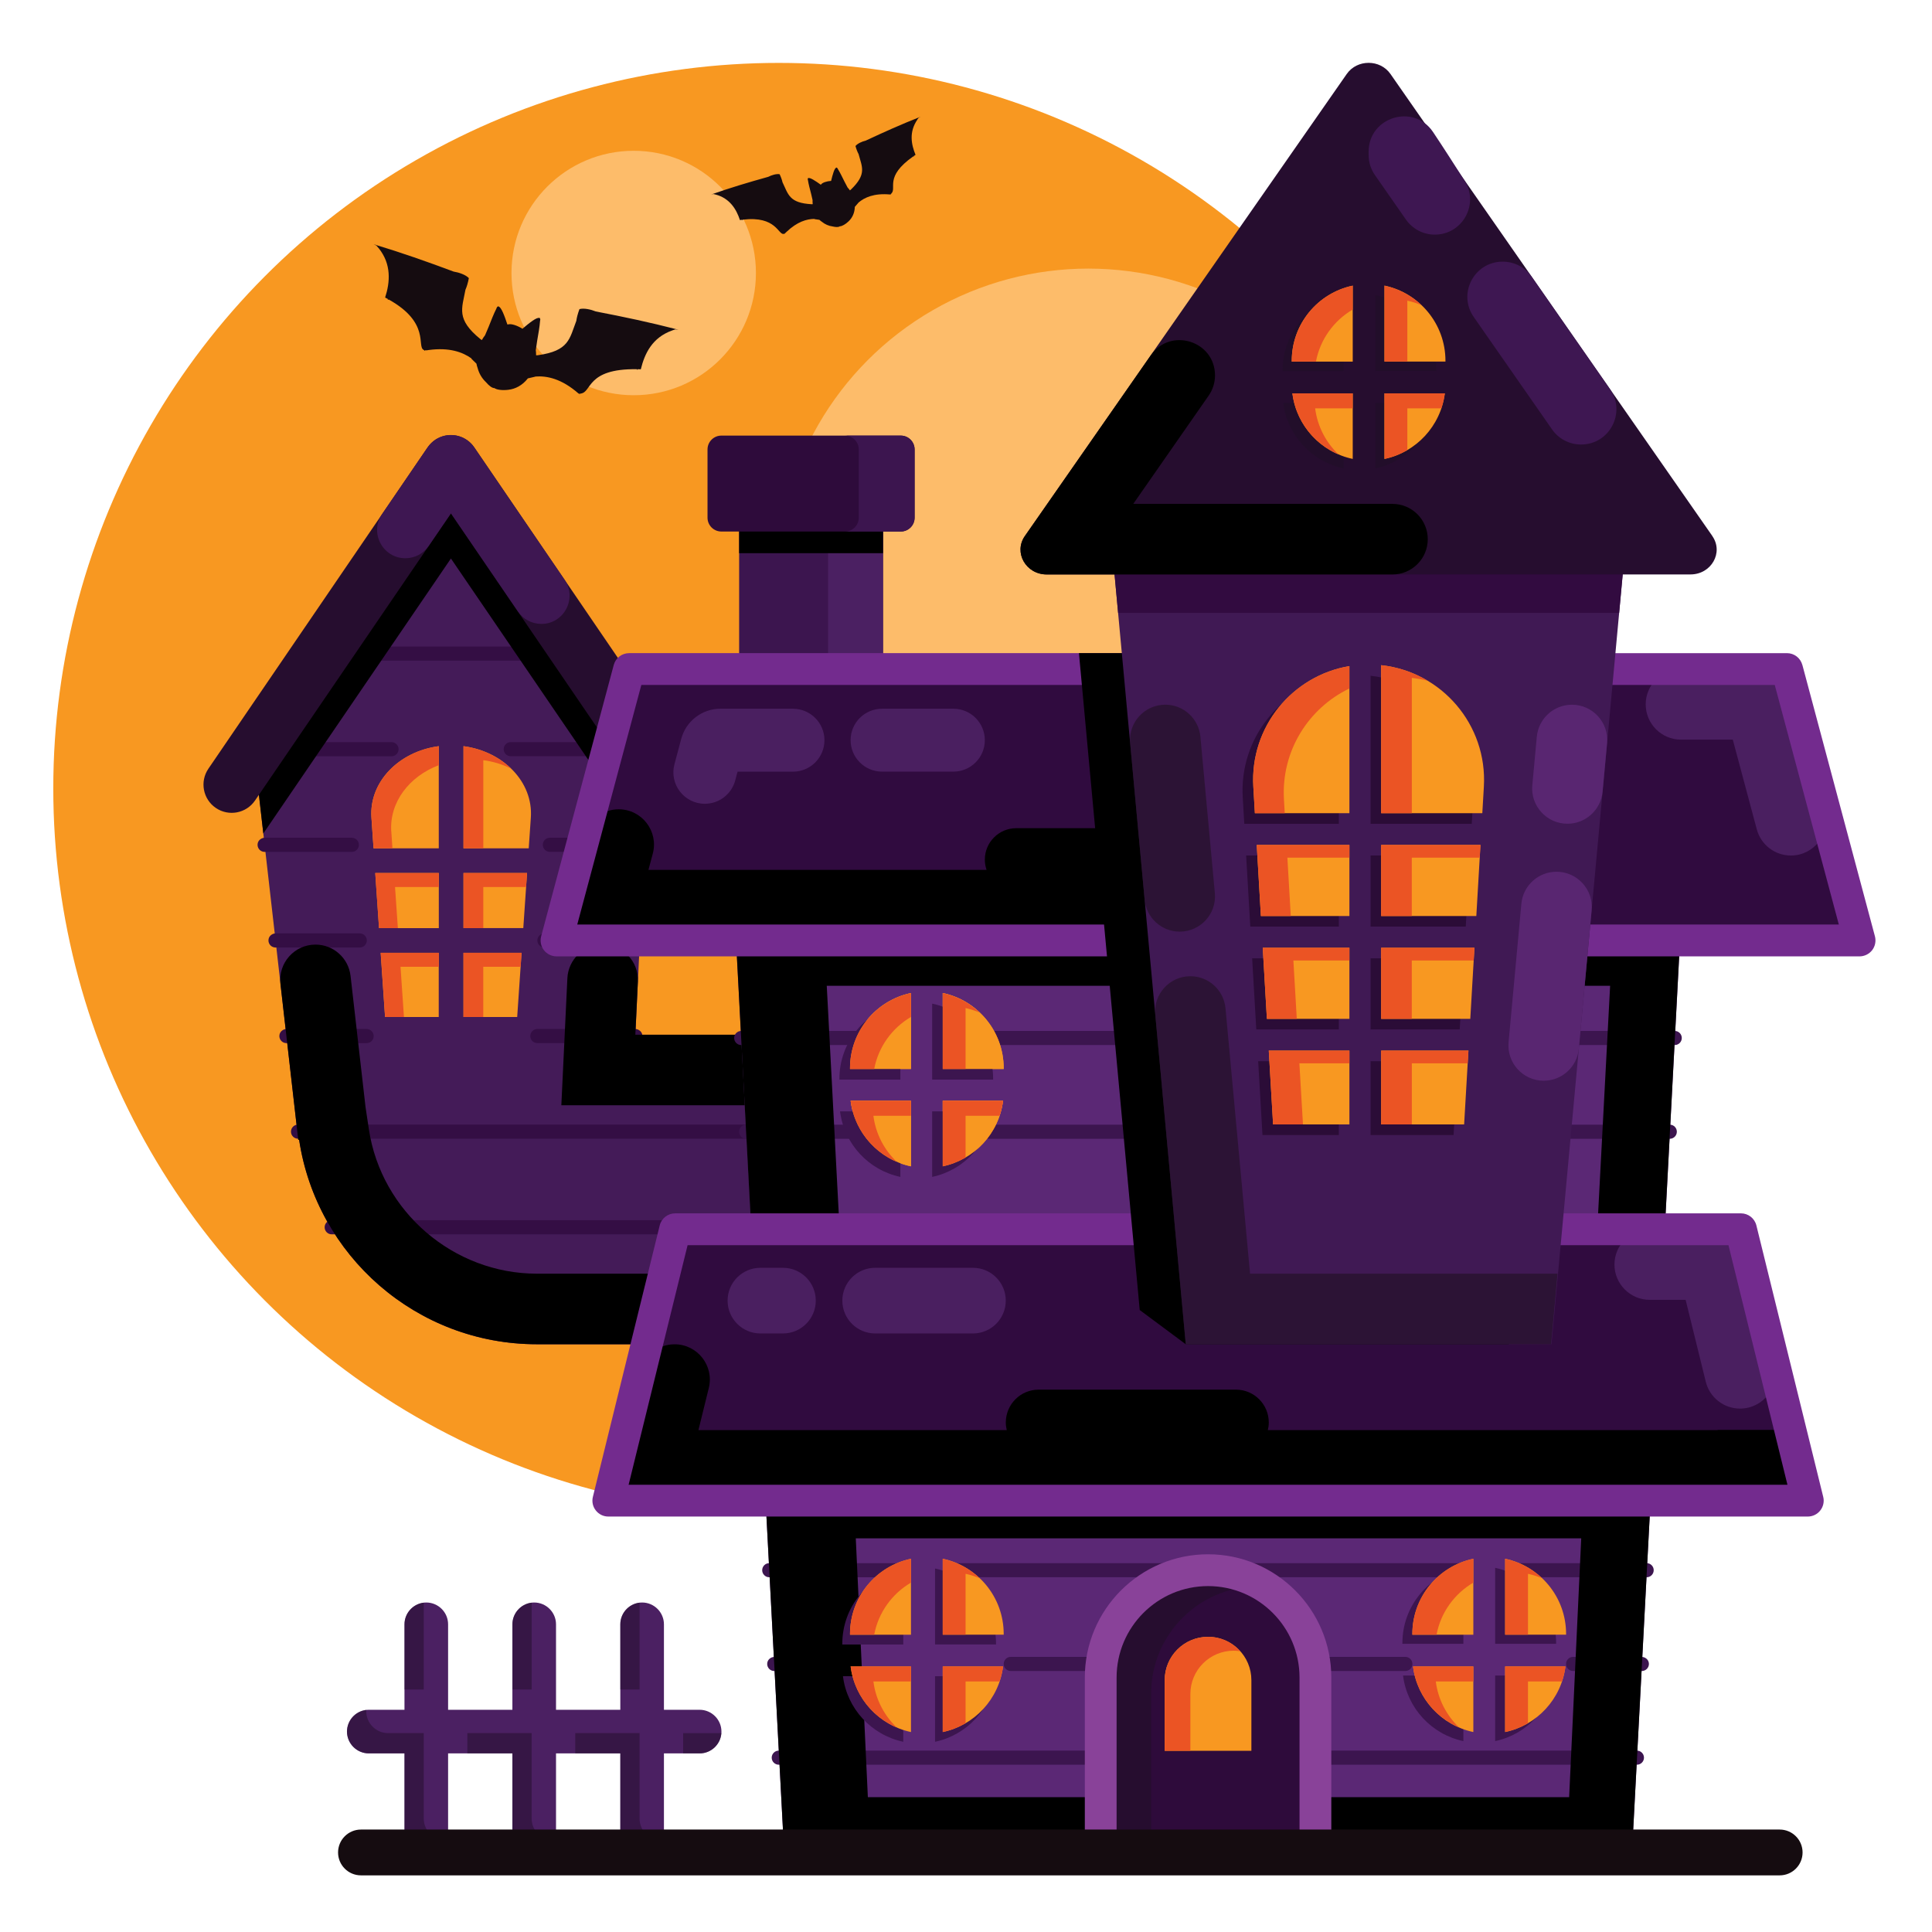 <?xml version="1.0" encoding="UTF-8"?>
<svg id="Layer_1" xmlns="http://www.w3.org/2000/svg" version="1.1" viewBox="0 0 512 512">
  <!-- Generator: Adobe Illustrator 29.5.1, SVG Export Plug-In . SVG Version: 2.1.0 Build 141)  -->
  <defs>
    <style>
      .st0 {
        fill: #220e2a;
      }

      .st1 {
        fill: #150c10;
      }

      .st2 {
        fill: #340e44;
      }

      .st3 {
        fill: #732b8e;
      }

      .st4 {
        fill: #fdbc6a;
      }

      .st5 {
        fill: #320b40;
      }

      .st6 {
        opacity: .55;
      }

      .st7 {
        fill: #3e1752;
      }

      .st8 {
        fill: #5b2875;
      }

      .st9 {
        fill: #300b3f;
      }

      .st10 {
        fill: #260d2f;
      }

      .st11 {
        fill: #f89821;
      }

      .st12 {
        fill: #592671;
      }

      .st13 {
        fill: #eb5424;
      }

      .st14 {
        fill: #2e0b3b;
      }

      .st15 {
        fill: #401954;
      }

      .st16 {
        fill: #4a1f60;
      }

      .st17 {
        fill: #441b58;
      }

      .st18 {
        fill: #3c154f;
      }

      .st19 {
        fill: #240e2d;
      }

      .st20 {
        fill: #894299;
      }

      .st21 {
        fill: #2b0c37;
      }

      .st22 {
        fill: #4b2062;
      }

      .st23 {
        opacity: .45;
      }
    </style>
  </defs>
  <circle class="st11" cx="206.39" cy="208.94" r="192.27"/>
  <circle class="st4" cx="288.42" cy="153.75" r="82.57"/>
  <circle class="st4" cx="167.94" cy="72.35" r="32.39"/>
  <path class="st22" d="M185.41,453.11h-9.46v-22.65c0-3.18-2.6-5.78-5.78-5.78s-5.78,2.6-5.78,5.78v22.65h-17.04v-22.65c0-3.18-2.6-5.78-5.78-5.78s-5.78,2.6-5.78,5.78v22.65h-17.04v-22.65c0-3.18-2.6-5.78-5.78-5.78s-5.78,2.6-5.78,5.78v22.65h-9.46c-3.18,0-5.78,2.6-5.78,5.78s2.6,5.78,5.78,5.78h9.46v22.65c0,3.18,2.6,5.78,5.78,5.78s5.78-2.6,5.78-5.78v-22.65h17.04v22.65c0,3.18,2.6,5.78,5.78,5.78s5.78-2.6,5.78-5.78v-22.65h17.04v22.65c0,3.18,2.6,5.78,5.78,5.78s5.78-2.6,5.78-5.78v-22.65h9.46c3.18,0,5.78-2.6,5.78-5.78,0-3.18-2.6-5.78-5.78-5.78h0Z"/>
  <g class="st6">
    <path class="st19" d="M112.3,447.74v-22.65c0-.12.01-.25.02-.37-2.87.33-5.11,2.78-5.11,5.73v17.28h5.09ZM169.49,447.74v-22.65c0-.12.01-.25.02-.37-2.87.33-5.11,2.78-5.11,5.73v17.28h5.09ZM118.08,487.72c-3.18,0-5.78-2.6-5.78-5.78v-22.65h-9.46c-3.18,0-5.78-2.6-5.78-5.78,0-.12.01-.25.02-.37-2.87.33-5.11,2.78-5.11,5.73,0,3.18,2.6,5.78,5.78,5.78h9.46v22.65c0,3.18,2.6,5.78,5.78,5.78s5.57-2.4,5.76-5.41c-.22.03-.44.04-.67.04ZM140.9,447.74v-22.65c0-.12.01-.25.02-.37-2.87.33-5.11,2.78-5.11,5.73v17.28h5.09ZM146.67,487.72c-3.18,0-5.78-2.6-5.78-5.78v-22.65h-17.04v5.37h11.95v22.65c0,3.18,2.6,5.78,5.78,5.78s5.57-2.4,5.76-5.41c-.22.03-.44.04-.67.04h0ZM190.5,459.3h-9.46v5.37h4.37c3.05,0,5.57-2.4,5.76-5.41-.22.03-.44.04-.67.04h0ZM175.27,487.72c-3.18,0-5.78-2.6-5.78-5.78v-22.65h-17.04v5.37h11.95v22.65c0,3.18,2.6,5.78,5.78,5.78s5.57-2.4,5.76-5.41c-.22.03-.44.04-.67.04h0Z"/>
  </g>
  <path class="st17" d="M168.38,274.21l3.67-77.13-52.49-74.31-52.49,74.31,11.98,105h.23c4.62,30.65,31.07,54.16,63.01,54.16h140.18v-82.03h-114.09Z"/>
  <path class="st2" d="M151.73,175.07h-63.83c-1.03,0-1.87-.84-1.87-1.87s.84-1.87,1.87-1.87h63.83c1.03,0,1.87.84,1.87,1.87s-.84,1.87-1.87,1.87ZM197.85,301.77h-118.87c-1.03,0-1.87-.84-1.87-1.87s.84-1.87,1.87-1.87h118.87c1.03,0,1.88.82,1.89,1.86,0,1.03-.82,1.88-1.86,1.89-.01,0-.02,0-.03,0h0ZM197.85,327.11h-109.95c-1.03,0-1.87-.84-1.87-1.87s.84-1.87,1.87-1.87h109.95c1.03,0,1.87.84,1.87,1.87s-.84,1.87-1.87,1.87h0Z"/>
  <path class="st2" d="M103.76,196.67h-34.87c-.93,0-1.79.64-1.94,1.56-.17,1.02.51,1.99,1.53,2.16.1.02.21.03.31.03h34.97c1.03,0,1.87-.84,1.87-1.87s-.84-1.87-1.87-1.87h0ZM171.94,196.67h-36.59c-1.03,0-1.87.84-1.87,1.87s.84,1.87,1.87,1.87h36.69c1.03,0,1.87-.84,1.87-1.87,0-.1,0-.21-.03-.31-.15-.92-1.01-1.56-1.94-1.56h0ZM95.34,247.35h-22.23c-.93,0-1.79.64-1.94,1.56-.17,1.02.51,1.99,1.53,2.16.1.02.21.03.31.03h22.33c1.03,0,1.87-.84,1.87-1.87s-.84-1.87-1.87-1.87h0ZM169.42,247.35h-25.14c-1.03,0-1.87.84-1.87,1.87s.84,1.87,1.87,1.87h25.29c1.03,0,1.87-.84,1.87-1.87,0-.09,0-.18-.02-.27-.13-.95-1.04-1.6-1.99-1.6ZM170.67,222.01h-24.95c-1.03,0-1.87.84-1.87,1.87s.84,1.87,1.87,1.87h25.05c1.03,0,1.87-.84,1.87-1.87,0-.1,0-.21-.03-.31-.15-.92-1.01-1.56-1.94-1.56h0ZM93.28,222.01h-23.06c-.93,0-1.79.64-1.94,1.56-.17,1.02.51,1.99,1.53,2.16.1.02.21.03.31.03h23.16c1.03-.02,1.85-.88,1.83-1.91-.02-1-.83-1.81-1.83-1.83ZM97.2,272.69h-21.2c-.93,0-1.79.64-1.94,1.56-.17,1.02.51,1.99,1.53,2.16.1.02.21.03.31.03h21.3c1.03-.02,1.85-.88,1.83-1.91-.02-1-.83-1.81-1.83-1.83ZM168.28,272.69h-25.88c-1.03,0-1.87.84-1.87,1.87s.84,1.87,1.87,1.87h25.98c1.03,0,1.87-.84,1.87-1.87,0-.1,0-.21-.03-.31-.15-.92-1.01-1.56-1.94-1.56h0Z"/>
  <path d="M229.26,274.21h-60.89l.67-14.09c.25-5.33-4-9.79-9.34-9.79-4.99,0-9.1,3.92-9.34,8.91l-1.6,33.67h80.5c5.16,0,9.35-4.19,9.35-9.35,0-5.16-4.19-9.35-9.35-9.35h0Z"/>
  <path class="st8" d="M432.48,490.92h-224.67l-14.98-284.15h254.64l-14.98,284.15Z"/>
  <path class="st18" d="M442.55,298.05h-187.4v3.74h187.4c1.03-.02,1.85-.88,1.83-1.91-.02-1-.83-1.81-1.83-1.83ZM237.25,298.05h-39.51c-1.03,0-1.87.84-1.87,1.87s.84,1.87,1.87,1.87h39.51v-3.74ZM237.25,273.21h-40.82c-1.03,0-1.87.84-1.87,1.87s.84,1.87,1.87,1.87h40.82v-3.74ZM443.86,273.21h-188.71v3.74h188.71c1.03-.02,1.85-.88,1.83-1.91-.02-1-.83-1.81-1.83-1.83ZM195.88,130.08h38.13v64.7h-38.13v-64.7Z"/>
  <path class="st22" d="M219.45,130.08h14.56v64.7h-14.56v-64.7Z"/>
  <path d="M67.19,198.14l2.59,22.74,49.72-72.87,51.3,75.18,1.18-24.81-27.71-40.61-20.68-29.28c-1.21-.8-2.63-1.22-4.08-1.22-1.4,0-2.74.4-3.89,1.11l-23.93,33.88-24.49,35.89Z"/>
  <path class="st10" d="M177.61,215.41c-2.48,0-4.79-1.22-6.19-3.26l-51.92-76.09-51.92,76.09c-2.33,3.41-6.98,4.29-10.39,1.96h0c-3.41-2.33-4.29-6.98-1.96-10.4,0,0,0,0,0,0l58.1-85.15c2.33-3.41,6.98-4.29,10.39-1.96.77.53,1.44,1.19,1.96,1.96l58.1,85.15c2.33,3.41,1.45,8.07-1.96,10.39-1.24.85-2.71,1.3-4.21,1.3h0Z"/>
  <path d="M427.85,239.51l-.08,1.44h-209.74l-.08-1.44h-23.41l7.49,142.06h23.41l-6.34-120.33h207.6l-6.35,120.33h17.89l7.49-142.06h-17.89Z"/>
  <path class="st18" d="M433.8,467.67h-227.42c-1.03,0-1.87-.84-1.87-1.87s.84-1.87,1.87-1.87h227.42c1.03,0,1.87.84,1.87,1.87s-.84,1.87-1.87,1.87Z"/>
  <path class="st18" d="M240.24,414.25h-36.38c-1.03,0-1.87.84-1.87,1.87s.84,1.87,1.87,1.87h36.38v-3.74ZM250.85,414.25h138.51v3.74h-138.51v-3.74ZM436.42,414.25h-36.46v3.74h36.46c1.03-.02,1.85-.88,1.83-1.91-.02-1-.83-1.81-1.83-1.83ZM223.56,439.09h-18.28c-.93,0-1.79.64-1.94,1.56-.17,1.02.51,1.99,1.53,2.16.1.02.21.03.31.03h18.38c1.03-.01,1.86-.86,1.85-1.89-.01-1.02-.83-1.84-1.85-1.85h0ZM372.43,439.09h-104.57c-1.03,0-1.87.84-1.87,1.87s.84,1.87,1.87,1.87h104.57c1.03,0,1.87-.84,1.87-1.87s-.84-1.87-1.87-1.87h0ZM435.01,439.09h-18.12c-1.03,0-1.87.84-1.87,1.87s.84,1.87,1.87,1.87h18.22c1.03,0,1.87-.84,1.87-1.87,0-.1,0-.21-.03-.31-.15-.92-1.01-1.56-1.94-1.56h0Z"/>
  <path d="M238.61,346.89c0-5.16-4.19-9.35-9.35-9.35h-86.98c-22.1,0-41.23-16.44-44.52-38.24l-.89-5.91-3.97-34.77c-.54-4.72-4.54-8.29-9.29-8.29-5.58,0-9.92,4.86-9.29,10.41l4.72,41.34h.23c4.62,30.65,31.07,54.16,63.01,54.16h86.98c5.16,0,9.35-4.19,9.35-9.35h0Z"/>
  <path d="M433.9,400.03v-15.27h-221.2v15.27h-9.68l4.79,90.9h98.31v-14.66h-76.13l-3.2-68.59h192.25l-3.2,68.59h-78.04v14.66h94.7l4.79-90.9h-3.37Z"/>
  <path class="st9" d="M479.07,397.69H161.21l17.71-71.92h282.45l17.71,71.92Z"/>
  <path class="st16" d="M461.14,373.29c6.07,0,10.53-5.69,9.08-11.58l-8.85-35.94h-24.17c-5.16,0-9.35,4.19-9.35,9.35s4.19,9.35,9.35,9.35h9.51l5.34,21.71c1.03,4.18,4.78,7.11,9.08,7.11h0Z"/>
  <path d="M474.46,378.94h-19.26v.05s-119.21,0-119.21,0c.16-.65.25-1.33.25-2.02,0-4.81-3.9-8.7-8.7-8.7h-52.29c-4.81,0-8.7,3.9-8.7,8.7h0c0,.7.09,1.37.25,2.02h-81.71l2.75-11.16c1.45-5.89-3.01-11.58-9.08-11.58-4.3,0-8.05,2.94-9.08,7.11l-8.45,34.33h317.86l-4.62-18.75Z"/>
  <path d="M195.88,130.08h38.13v16.52h-38.13v-16.52Z"/>
  <path class="st14" d="M238.71,140.86h-47.54c-2.03,0-3.67-1.64-3.67-3.67v-18.08c0-2.03,1.64-3.67,3.67-3.67h47.54c2.03,0,3.67,1.64,3.67,3.67v18.08c0,2.03-1.64,3.67-3.67,3.67h0Z"/>
  <path class="st18" d="M238.71,115.44h-14.8c2.03,0,3.67,1.64,3.67,3.67v18.08c0,2.03-1.64,3.67-3.67,3.67h14.8c2.03,0,3.67-1.64,3.67-3.67v-18.08c0-2.03-1.64-3.67-3.67-3.67Z"/>
  <path class="st11" d="M139.67,231.35h-16.84v14.6h15.85l1-14.6ZM100.44,245.96h15.85v-14.6h-16.84l1,14.6ZM122.83,224.81h17.29l.56-8.15c.65-9.43-7.27-17.51-17.85-18.91v27.06ZM122.83,252.5v17.02h14.23l1.16-17.02h-15.4ZM98.99,224.81h17.29v-27.06c-10.58,1.4-18.49,9.48-17.85,18.91l.56,8.15ZM116.28,252.5h-15.4l1.16,17.02h14.23v-17.02Z"/>
  <path class="st9" d="M492.8,249.23H147.49l19.24-71.92h306.85l19.24,71.92Z"/>
  <path class="st16" d="M473.57,177.31h-28.09c-5.16,0-9.35,4.19-9.35,9.35s4.19,9.35,9.35,9.35h13.73l6.36,23.78c1.09,4.09,4.8,6.93,9.03,6.93,6.15,0,10.62-5.83,9.03-11.77l-10.07-37.65Z"/>
  <path d="M389.31,230.53h-76.04c.31-.88.46-1.8.46-2.72,0-4.6-3.73-8.33-8.33-8.33h-36.08c-4.6,0-8.33,3.73-8.33,8.33,0,.96.17,1.87.46,2.72h-89.61l1.15-4.29c1.59-5.94-2.89-11.77-9.03-11.77-4.23,0-7.94,2.84-9.03,6.93l-7.44,27.82h241.83c5.16,0,9.35-4.19,9.35-9.35,0-5.16-4.19-9.35-9.35-9.35h0Z"/>
  <path class="st3" d="M477.64,176.22c-.49-1.84-2.16-3.13-4.07-3.13H166.72c-1.91,0-3.58,1.28-4.07,3.13l-19.24,71.92c-.33,1.27-.07,2.62.73,3.66.8,1.04,2.03,1.64,3.34,1.65h345.32c1.3,0,2.55-.62,3.35-1.65.79-1.04,1.06-2.39.73-3.66l-19.23-71.92ZM487.31,245.01H152.98l16.98-63.49h300.37l16.98,63.49ZM465.46,324.76c-.46-1.89-2.15-3.21-4.09-3.21H178.92c-1.94,0-3.63,1.32-4.09,3.21l-17.71,71.92c-.31,1.26-.03,2.59.78,3.61.8,1.02,2.02,1.62,3.32,1.61h317.86c1.3,0,2.52-.59,3.32-1.62.8-1.02,1.09-2.35.77-3.61l-17.71-71.92ZM473.69,393.47H166.59l15.63-63.49h275.84l15.63,63.49Z"/>
  <path class="st13" d="M128.08,235.07h11.34l.25-3.71h-16.84v14.6h5.25v-10.89ZM104.69,235.07h11.59v-3.71h-16.84l1,14.6h5l-.75-10.89ZM128.08,201.46c2.56.33,5.04,1.08,7.35,2.22-3.19-3.1-7.59-5.27-12.6-5.94v27.06h5.25v-23.35ZM128.08,256.21h9.89l.25-3.71h-15.4v17.02h5.25v-13.31ZM103.69,220.37c-.53-7.78,4.78-14.64,12.6-17.59v-5.04c-10.58,1.4-18.49,9.48-17.85,18.91l.56,8.15h5l-.3-4.44ZM106.14,256.21h10.15v-3.71h-15.4l1.16,17.02h5l-.91-13.31Z"/>
  <path class="st11" d="M249.83,291.71v17.38c8.41-1.77,14.91-8.73,15.99-17.38h-15.99ZM241.42,283.29v-20.12c-9.23,1.94-16.16,10.12-16.16,19.93v.2h16.16ZM249.83,283.29h16.16v-.2c0-9.8-6.93-17.99-16.16-19.93v20.12ZM241.42,291.71h-15.99c1.08,8.65,7.58,15.61,15.99,17.38v-17.38Z"/>
  <path d="M285.93,173.09l16.11,174.08,12.2,9.07h85.56l16.95-183.15h-130.81Z"/>
  <path class="st18" d="M247.03,286.1h16.16v-.2c0-9.8-6.93-17.99-16.16-19.93v20.12ZM238.61,286.1v-20.12c-9.23,1.94-16.16,10.12-16.16,19.93v.2h16.16ZM238.61,294.51h-15.99c1.08,8.65,7.58,15.61,15.99,17.38v-17.38ZM247.03,294.51v17.38c8.41-1.77,14.91-8.73,15.99-17.38h-15.99Z"/>
  <path class="st11" d="M249.83,283.29h16.16v-.2c0-9.8-6.93-17.99-16.16-19.93v20.12ZM241.42,283.29v-20.12c-9.23,1.94-16.16,10.12-16.16,19.93v.2h16.16ZM241.42,291.71h-15.99c1.08,8.65,7.58,15.61,15.99,17.38v-17.38ZM249.83,291.71v17.38c8.41-1.77,14.91-8.73,15.99-17.38h-15.99Z"/>
  <path class="st13" d="M255.88,267.15c1.29.28,2.55.68,3.76,1.2-2.68-2.55-6.05-4.39-9.8-5.18v20.12h6.05v-16.14ZM241.42,269.5v-6.33c-9.23,1.94-16.16,10.12-16.16,19.93v.2h6.41c1.11-5.89,4.75-10.87,9.75-13.8h0ZM231.47,295.69h9.94v-3.98h-15.99c.91,7.3,5.69,13.38,12.21,16.17-3.31-3.16-5.57-7.42-6.17-12.19ZM255.88,295.69h9.02c.43-1.28.75-2.6.93-3.98h-15.99v17.38c2.13-.45,4.17-1.24,6.05-2.34v-11.06Z"/>
  <path class="st14" d="M348.59,490.92h-56.9v-46.36c0-15.71,12.74-28.45,28.45-28.45s28.45,12.74,28.45,28.45v46.36Z"/>
  <path class="st10" d="M305.06,448.84c0-15.71,12.74-28.45,28.45-28.45.58,0,1.15.02,1.72.06-4.52-2.84-9.75-4.34-15.09-4.33-15.71,0-28.45,12.74-28.45,28.45v46.36h13.37v-42.08Z"/>
  <path class="st20" d="M352.8,495.13h-65.31v-50.57c0-18.01,14.65-32.66,32.66-32.66s32.66,14.65,32.66,32.66v50.57ZM295.9,486.72h48.49v-42.15c0-13.37-10.87-24.24-24.24-24.24s-24.24,10.87-24.24,24.24v42.15h0Z"/>
  <path class="st11" d="M331.63,463.98h-22.98v-18.72c0-6.35,5.14-11.49,11.49-11.49s11.49,5.14,11.49,11.49v18.72h0Z"/>
  <path class="st13" d="M315.46,448.94c0-6.35,5.14-11.49,11.49-11.49.6,0,1.18.06,1.75.15-2.1-2.35-5.15-3.83-8.55-3.83-6.35,0-11.49,5.14-11.49,11.49v18.72h6.8v-15.03Z"/>
  <path class="st1" d="M471.62,496.99H95.66c-3.35,0-6.07-2.72-6.07-6.07s2.72-6.07,6.07-6.07h375.97c3.35,0,6.07,2.72,6.07,6.07s-2.72,6.07-6.07,6.07Z"/>
  <path class="st18" d="M247.8,435.8h16.16v-.2c0-9.8-6.93-17.99-16.16-19.93v20.12ZM239.38,435.8v-20.12c-9.23,1.94-16.16,10.12-16.16,19.93v.2h16.16ZM239.38,444.21h-15.99c1.08,8.65,7.58,15.61,15.99,17.38v-17.38ZM247.8,444.21v17.38c8.41-1.77,14.91-8.73,15.99-17.38h-15.99Z"/>
  <path class="st11" d="M249.83,433.21h16.16v-.2c0-9.8-6.93-17.99-16.16-19.93v20.12ZM241.42,433.21v-20.12c-9.23,1.94-16.16,10.12-16.16,19.93v.2h16.16ZM241.42,441.63h-15.99c1.08,8.65,7.58,15.61,15.99,17.38v-17.38ZM249.83,441.63v17.38c8.41-1.77,14.91-8.73,15.99-17.38h-15.99Z"/>
  <path class="st13" d="M255.88,417.07c1.29.28,2.55.68,3.76,1.2-2.68-2.55-6.05-4.39-9.8-5.18v20.12h6.05v-16.14ZM241.42,419.41v-6.33c-9.23,1.94-16.16,10.12-16.16,19.93v.2h6.41c1.11-5.89,4.75-10.87,9.75-13.8h0ZM231.47,445.6h9.94v-3.98h-15.99c.91,7.3,5.69,13.38,12.21,16.17-3.31-3.16-5.57-7.42-6.17-12.19ZM255.88,445.6h9.02c.43-1.28.75-2.6.93-3.98h-15.99v17.38c2.13-.45,4.17-1.24,6.05-2.34v-11.06Z"/>
  <path class="st18" d="M396.23,435.62h16.16v-.2c0-9.8-6.93-17.99-16.16-19.93v20.12ZM387.81,435.62v-20.12c-9.23,1.94-16.16,10.12-16.16,19.93v.2h16.16ZM387.81,444.03h-15.99c1.08,8.65,7.58,15.61,15.99,17.38v-17.38ZM396.23,444.03v17.38c8.41-1.77,14.91-8.73,15.99-17.38h-15.99Z"/>
  <path class="st11" d="M398.87,433.21h16.16v-.2c0-9.8-6.93-17.99-16.16-19.93v20.12ZM390.45,433.21v-20.12c-9.23,1.94-16.16,10.12-16.16,19.93v.2h16.16ZM390.45,441.63h-15.99c1.08,8.65,7.58,15.61,15.99,17.38v-17.38ZM398.87,441.63v17.38c8.41-1.77,14.91-8.73,15.99-17.38h-15.99Z"/>
  <path class="st13" d="M404.92,417.07c1.29.28,2.55.68,3.76,1.2-2.68-2.55-6.05-4.39-9.8-5.18v20.12h6.05v-16.14ZM390.45,419.41v-6.33c-9.23,1.94-16.16,10.12-16.16,19.93v.2h6.41c1.11-5.89,4.75-10.87,9.75-13.8h0ZM380.51,445.6h9.94v-3.98h-15.99c.91,7.3,5.69,13.38,12.21,16.17-3.31-3.16-5.57-7.42-6.17-12.19h0ZM404.92,445.6h9.02c.43-1.28.75-2.6.93-3.98h-15.99v17.38c2.13-.45,4.17-1.24,6.05-2.34v-11.06h0Z"/>
  <path class="st16" d="M207.49,353.38h-5.97c-4.81,0-8.7-3.9-8.7-8.7h0c0-4.81,3.9-8.7,8.7-8.7h5.97c4.81,0,8.7,3.9,8.7,8.7h0c0,4.81-3.9,8.7-8.7,8.7h0ZM257.84,353.38h-25.91c-4.81,0-8.7-3.9-8.7-8.7h0c0-4.81,3.9-8.7,8.7-8.7h25.91c4.81,0,8.7,3.9,8.7,8.7h0c0,4.81-3.9,8.7-8.7,8.7h0ZM210.16,187.82h-19.24c-4.86,0-9.12,3.27-10.38,7.97l-1.8,6.73c-1.42,5.29,2.57,10.49,8.05,10.49,3.77,0,7.08-2.54,8.05-6.18l.62-2.33h14.69c4.6,0,8.34-3.73,8.34-8.33s-3.73-8.34-8.33-8.34h-.01,0ZM252.65,187.82h-18.89c-4.6,0-8.34,3.73-8.34,8.33s3.73,8.34,8.33,8.34h18.9c4.6,0,8.34-3.73,8.34-8.33,0-4.6-3.73-8.34-8.33-8.34h-.01Z"/>
  <path class="st7" d="M143.45,165.35c6.01,0,9.57-6.73,6.18-11.7l-23.95-35.1c-1.88-2.75-5.34-3.93-8.51-2.9-1.63.52-3,1.65-3.96,3.06l-11.96,17.53c-3.39,4.96.17,11.7,6.18,11.7,2.47,0,4.79-1.22,6.18-3.26l5.9-8.64,17.77,26.04c1.39,2.04,3.71,3.26,6.18,3.26h0Z"/>
  <path class="st1" d="M243.07,31.72c.11-.17.24-.33.37-.5.17-.1.35-.19.52-.29-5.28,2.09-9.53,4-14.52,6.33-.96.23-2.19.76-2.73,1.44.25.9.53,1.59.82,2.12.93,3.48,2.22,5.33-2.04,9.43-.08.07-.17.13-.25.2-.19-.27-.4-.52-.62-.76l-.81-1.54c-.56-1.14-1.25-2.54-1.72-3.28l-.16-.3s-.09-.08-.15-.11c-.06-.05-.11-.09-.14-.08v.06c-.52.08-1,1.9-1.39,3.5-1.13.08-2.32.43-2.68.97l-.06.04c-1.34-.96-2.88-2.01-3.34-1.73l-.03-.05s-.05.08-.05.15c-.03.06-.04.12-.04.18l.08.33c.12.86.52,2.38.84,3.6l.37,1.6c-.02.35,0,.71.04,1.08-.1,0-.21.01-.31.01-5.93-.33-6.14-2.58-7.7-5.82-.13-.58-.36-1.28-.76-2.13-.86-.16-2.14.24-3.01.69-5.3,1.48-9.77,2.81-15.13,4.68.19-.04.39-.08.58-.12.21.04.41.09.61.14h-.02s.02,0,.02,0c3.75.99,5.51,3.93,6.43,6.76h.1s-.03.03-.03.03l.04-.05c.18-.03.36-.05.53-.07-.03.04-.05.08-.08.13l.13-.04s.06-.07.09-.11c8.87-1.06,9.35,4.07,10.81,3.78l.02.09v-.1s.09-.03.13-.05l.02.1s.06-.03.09-.05v-.1c.15-.09.32-.23.51-.44,2.81-2.68,5.34-3.41,7.37-3.43.01.02.02.04.04.06.47.07.91.13,1.3.19.18.18.41.36.67.53.8.66,1.78,1.08,2.81,1.22.84.2,1.58.23,1.93-.04.55.02,1.56-.58,2.28-1.28.98-.9,1.64-2.21,1.69-3.87.28-.33.59-.69.94-1.08v-.03c1.63-1.39,4.17-2.55,8.38-2.17.04-.02.08-.05.12-.07l.06.08s.07-.01.1-.02l-.07-.12s.07-.06.1-.08l.11.13-.09-.15c1.59-1.43-1.95-4.38,5.8-9.84.04,0,.07.01.11.02l.13-.06s-.08-.02-.12-.04c.14-.1.28-.2.43-.3h.06s-.05,0-.05,0l.08-.05c-1.14-2.78-1.77-6.04.47-9.32,0,0,0,0,.01,0,0,0-.01,0-.01,0ZM178.15,87.56c.27-.1.55-.19.84-.27.28.03.56.07.83.1-7.79-2.01-14.26-3.37-21.93-4.85-1.29-.53-3.14-.95-4.33-.62-.46,1.25-.72,2.27-.83,3.11-1.83,4.77-1.9,7.95-10.21,9.11-.15.01-.3.01-.45.02,0-.47-.02-.93-.08-1.39l.36-2.44c.31-1.77.69-3.96.76-5.19l.07-.48c0-.09-.04-.17-.08-.25-.02-.11-.05-.19-.09-.21l-.04.08c-.67-.34-2.74,1.34-4.52,2.84-1.35-.85-3.02-1.44-3.88-1.13h-.11c-.74-2.21-1.63-4.71-2.38-4.77v-.09s-.11.05-.19.13c-.08.04-.15.1-.2.17l-.19.45c-.57,1.09-1.39,3.16-2.05,4.83l-.91,2.14c-.32.4-.6.83-.85,1.27-.12-.08-.25-.16-.37-.25-6.52-5.32-4.89-8.08-3.97-13.1.34-.77.65-1.77.9-3.07-.85-.9-2.65-1.51-4.03-1.73-7.31-2.72-13.55-4.93-21.25-7.26.25.12.51.23.76.35.21.22.4.44.58.67h-.02s.03,0,.03,0c3.47,4.26,3.05,9.1,1.74,13.11l.12.07-.07.03.09-.02c.23.12.45.24.67.36-.07.03-.13.05-.2.08l.18.07c.07-.02.13-.03.2-.04,11.05,6.18,7.32,12.46,9.24,13.34l-.06.12.08-.11c.06.03.13.04.2.06l-.07.13s.1.02.15.02l.08-.12c.25.03.56,0,.95-.08,5.46-.73,8.96.55,11.31,2.22,0,.03,0,.07,0,.1.49.47.93.9,1.33,1.3.06.36.17.76.32,1.17.37,1.43,1.13,2.72,2.21,3.74.8.94,1.62,1.58,2.25,1.57.62.48,2.27.63,3.68.44,1.87-.21,3.72-1.17,5.17-3.02.66-.16,1.32-.31,1.98-.46l.02-.03c3.03-.23,6.91.55,11.42,4.5.07,0,.13,0,.19.01,0,.05,0,.09,0,.14.04.02.09.04.13.06l.02-.19c.07,0,.13,0,.19-.01l.02.25.02-.25c3.02-.3,1.42-6.64,14.85-6.45l.11.11c.06.01.13.02.19.04-.04-.05-.07-.1-.11-.15.25,0,.49,0,.75.02l.06.06-.04-.06h.13c1.01-4.14,3-8.4,8.32-10.29h.02s-.01,0-.01,0h0Z"/>
  <path class="st15" d="M362.7,76.55l-68.23,66,19.77,213.69h96.92l19.77-213.69-68.23-66Z"/>
  <path class="st5" d="M294.47,142.55l1.84,19.87h132.78l1.84-19.87-68.23-66-68.23,66Z"/>
  <path class="st10" d="M453.79,142.05l-85.3-122.44c-2.74-3.94-8.85-3.94-11.59,0l-85.3,122.44c-3.04,4.36.27,10.18,5.79,10.18h170.6c5.53,0,8.83-5.81,5.79-10.17Z"/>
  <path class="st0" d="M364.48,98.33h16.16v-.2c0-9.8-6.93-17.99-16.16-19.93v20.12ZM356.06,98.33v-20.12c-9.23,1.94-16.16,10.12-16.16,19.93v.2h16.16ZM356.06,106.75h-15.99c1.08,8.65,7.58,15.61,15.99,17.38v-17.38ZM364.48,106.75v17.38c8.41-1.77,14.91-8.73,15.99-17.38h-15.99Z"/>
  <path class="st11" d="M366.9,95.82h16.16v-.2c0-9.8-6.93-17.99-16.16-19.93v20.12ZM358.49,95.82v-20.12c-9.23,1.94-16.16,10.12-16.16,19.93v.2h16.16ZM358.49,104.24h-15.99c1.08,8.65,7.58,15.61,15.99,17.38v-17.38ZM366.9,104.24v17.38c8.41-1.77,14.91-8.73,15.99-17.38h-15.99Z"/>
  <path class="st13" d="M372.95,79.68c1.29.28,2.55.68,3.76,1.2-2.68-2.55-6.05-4.39-9.8-5.18v20.12h6.05v-16.14ZM358.49,82.03v-6.33c-9.23,1.94-16.16,10.12-16.16,19.93v.2h6.41c1.11-5.89,4.75-10.87,9.75-13.8ZM348.54,108.22h9.94v-3.98h-15.99c.91,7.3,5.69,13.38,12.21,16.17-3.31-3.16-5.57-7.42-6.17-12.19h0ZM372.95,108.22h9.02c.43-1.28.75-2.6.93-3.98h-15.99v17.38c2.13-.45,4.17-1.24,6.05-2.34v-11.06Z"/>
  <path class="st21" d="M354.8,272.81v-18.84h-22.97l1.1,18.84h21.87ZM354.8,226.72h-24.56l1.1,18.84h23.46v-18.84ZM363.22,218.31h26.81l.41-7.02c.96-16.45-11.22-30.48-27.22-32.2v39.23ZM387.94,253.97h-24.72v18.84h23.62l1.1-18.84ZM363.22,281.23v19.56h21.99l1.14-19.56h-23.13ZM363.22,226.72v18.84h25.22l1.1-18.84h-26.32ZM354.8,281.23h-21.37l1.14,19.56h20.23v-19.56ZM329.75,218.31h25.05v-38.98c-15.12,2.53-26.39,16.12-25.46,31.96l.41,7.02Z"/>
  <path class="st11" d="M357.61,270.01v-18.84h-22.97l1.1,18.84h21.87ZM357.61,223.92h-24.56l1.1,18.84h23.46v-18.84ZM366.02,215.5h26.81l.41-7.02c.96-16.45-11.22-30.48-27.22-32.2v39.23ZM390.75,251.17h-24.73v18.84h23.62l1.1-18.84ZM366.02,278.42v19.56h21.99l1.14-19.56h-23.13ZM366.02,223.92v18.84h25.22l1.1-18.84h-26.32ZM357.61,278.42h-21.37l1.14,19.56h20.23v-19.56ZM332.56,215.5h25.05v-38.98c-15.12,2.53-26.39,16.12-25.46,31.96l.41,7.02Z"/>
  <path class="st13" d="M342.76,254.54h14.85v-3.37h-22.97l1.1,18.84h7.92l-.9-15.47ZM341.17,227.29h16.44v-3.37h-24.56l1.1,18.84h7.92l-.9-15.47ZM374.14,179.65c1.45.16,2.86.42,4.24.77-3.77-2.26-7.98-3.67-12.35-4.14v39.23h8.12v-35.86ZM374.14,254.54h16.41l.2-3.37h-24.73v18.84h8.12v-15.47ZM374.14,281.79h14.82l.2-3.37h-23.13v19.56h8.12v-16.19ZM374.14,227.29h18l.2-3.37h-26.32v18.84h8.12v-15.47ZM344.35,281.79h13.26v-3.37h-21.37l1.14,19.56h7.92l-.95-16.19ZM340.26,211.85c-.75-12.84,6.51-24.2,17.34-29.39v-5.94c-15.12,2.53-26.39,16.12-25.46,31.96l.41,7.02h7.92l-.21-3.65Z"/>
  <path class="st12" d="M424.7,209.81l1.19-12.84c.51-5.48-3.81-10.21-9.31-10.21-4.83,0-8.86,3.68-9.31,8.49l-1.19,12.84c-.51,5.48,3.81,10.21,9.31,10.21,4.83,0,8.86-3.68,9.31-8.49ZM403.18,239.51l-3.39,36.68c-.51,5.48,3.81,10.21,9.31,10.21,4.83,0,8.86-3.68,9.31-8.49l3.39-36.68c.51-5.48-3.81-10.21-9.31-10.21-4.83,0-8.87,3.68-9.31,8.49Z"/>
  <g class="st23">
    <path class="st1" d="M321.95,236.68l-3.83-41.44c-.45-4.81-4.48-8.49-9.31-8.49-5.5,0-9.82,4.73-9.31,10.21l3.83,41.44c.45,4.81,4.48,8.49,9.31,8.49,5.5,0,9.82-4.73,9.31-10.21ZM331.28,337.54l-6.51-70.34c-.45-4.81-4.48-8.49-9.31-8.49-5.5,0-9.82,4.73-9.31,10.21l8.08,87.32h96.83l1.7-18.7h-81.48Z"/>
  </g>
  <path d="M369.02,133.53h-68.69l19.98-28.69c1.09-1.57,1.68-3.43,1.68-5.34,0-9.15-11.79-12.85-17.02-5.34l-33.37,47.9c-3.04,4.36.27,10.18,5.79,10.18h91.63c5.16,0,9.35-4.19,9.35-9.35s-4.19-9.35-9.35-9.35Z"/>
  <path class="st7" d="M388.09,47.82c-2.62-4.1-5.48-8.59-8.33-12.85-5.13-7.64-17.06-3.97-17.06,5.23v.88c0,1.91.58,3.77,1.68,5.33l8.2,11.77c1.74,2.5,4.6,4,7.66,4,7.37,0,11.84-8.14,7.86-14.35ZM398.26,69.34h-.05c-7.54,0-11.97,8.48-7.66,14.66l20.76,29.8c1.74,2.5,4.6,4,7.66,4h.05c7.54,0,11.97-8.48,7.66-14.66l-20.76-29.8c-1.74-2.5-4.6-4-7.66-4Z"/>
</svg>